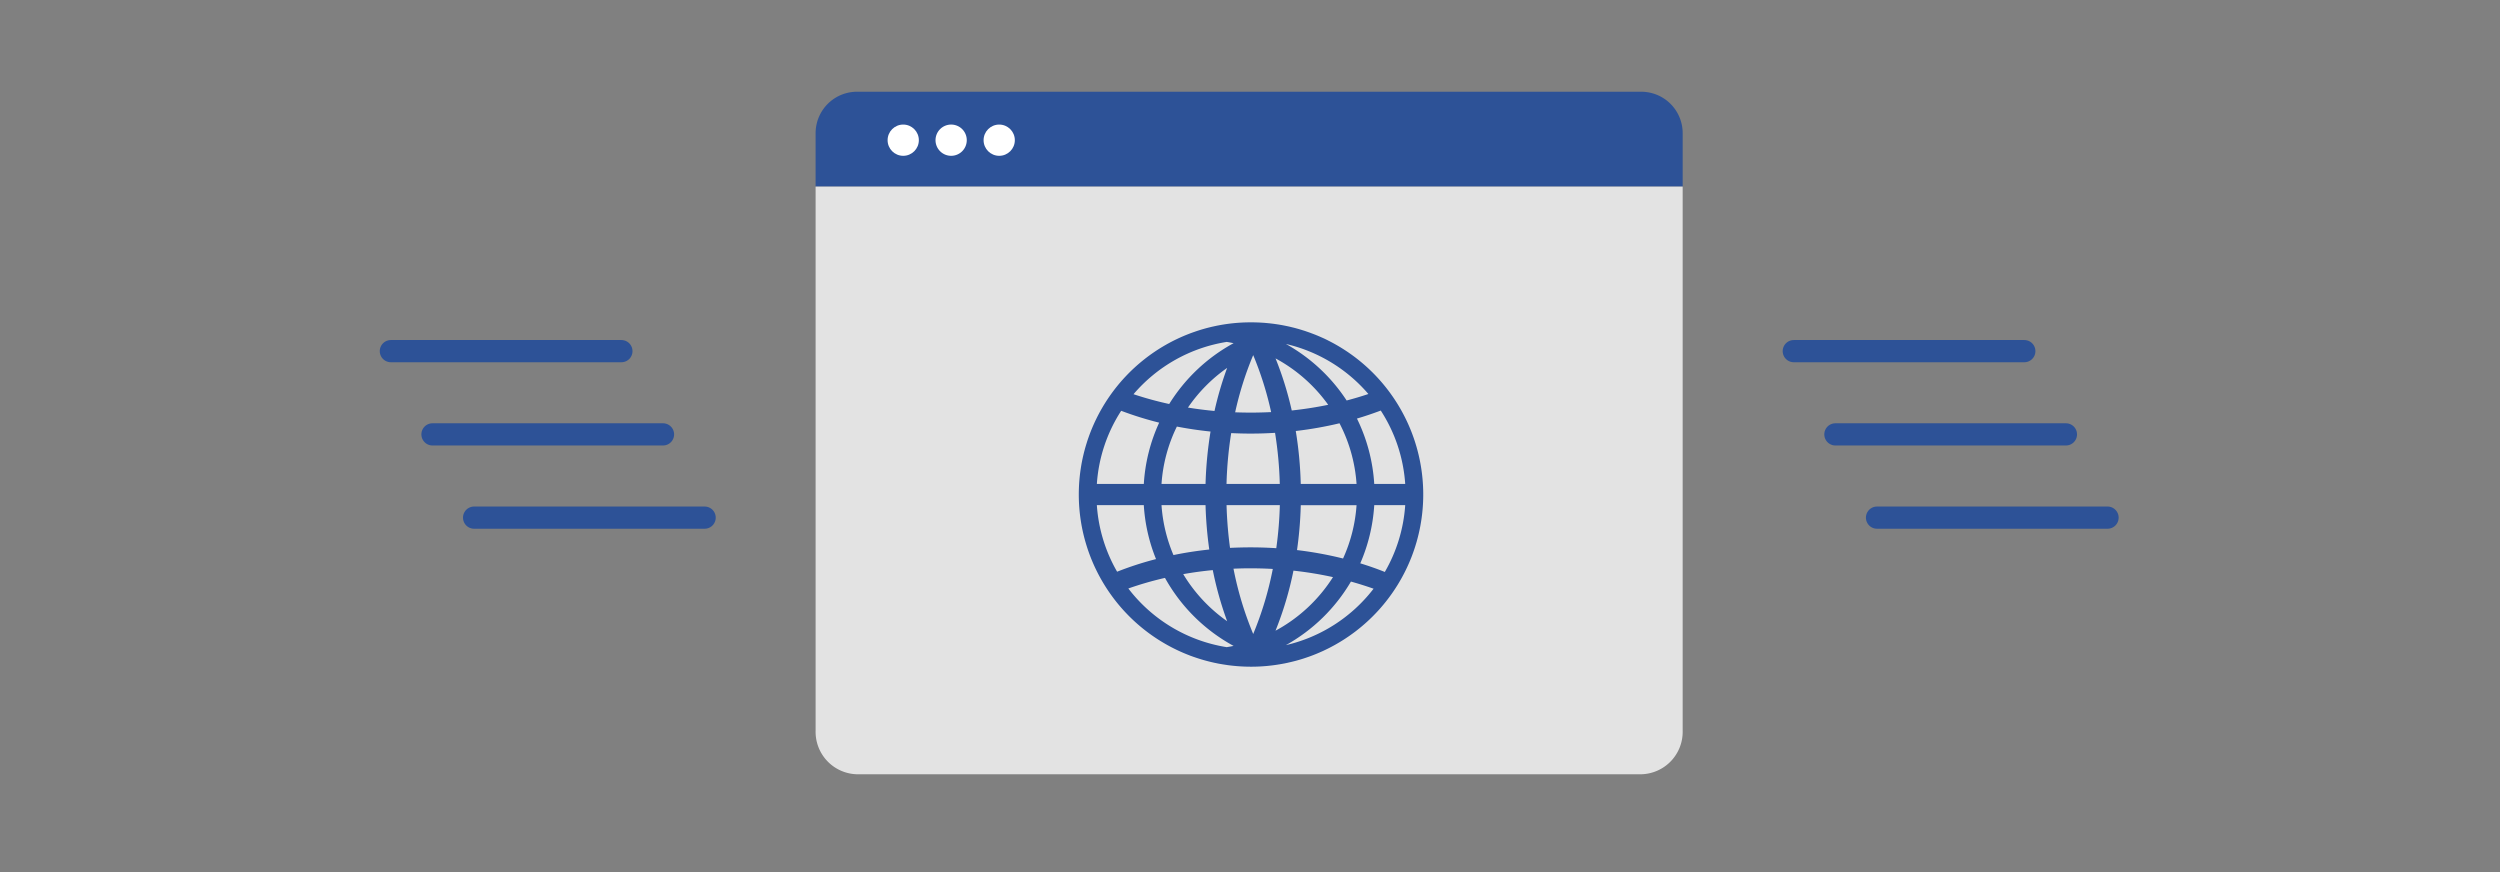 <svg xmlns="http://www.w3.org/2000/svg" width="450" height="157" viewBox="0 0 450 157">
    <rect x="0" y="0" width="450" height="157" fill="#808080" stroke="none"/>
    <defs>
        <style>
            .cls-1{fill:none;stroke:#2d5297;stroke-linecap:round;stroke-width:4px}.cls-6{fill:#fff}
        </style>
    </defs>
    <g id="mobile_img01" transform="translate(0 .304)">
        <g id="グループ_5137" data-name="グループ 5137" transform="translate(70.356 62.901)">
            <path id="線_268" d="M0 0L41.493 0" class="cls-1" data-name="線 268" transform="rotate(180 20.747 0)"/>
            <path id="線_269" d="M0 0L41.493 0" class="cls-1" data-name="線 269" transform="rotate(180 24.492 7.492)"/>
            <path id="線_270" d="M0 0L41.493 0" class="cls-1" data-name="線 270" transform="rotate(180 28.238 14.984)"/>
        </g>
        <g id="グループ_5138" data-name="グループ 5138" transform="translate(322.881 62.901)">
            <path id="線_268-2" d="M0 0L41.493 0" class="cls-1" data-name="線 268" transform="rotate(180 20.747 0)"/>
            <path id="線_269-2" d="M0 0L41.493 0" class="cls-1" data-name="線 269" transform="rotate(180 24.492 7.492)"/>
            <path id="線_270-2" d="M0 0L41.493 0" class="cls-1" data-name="線 270" transform="rotate(180 28.238 14.984)"/>
        </g>
        <path id="長方形_2380" fill="none" d="M0 0H450V157H0z" data-name="長方形 2380" transform="translate(0 -.304)"/>
        <g id="グループ_5222" data-name="グループ 5222" transform="translate(133.655 -5.852)">
            <path id="パス_90257" fill="#2d5297" d="M20.614 22.06h141.153a7.459 7.459 0 0 1 7.459 7.459v9.621H13.154v-9.621a7.459 7.459 0 0 1 7.46-7.459z" data-name="パス 90257"/>
            <path id="パス_90258" fill="#e3e3e3" d="M13.154 33.845V131.8a7.646 7.646 0 0 0 7.459 7.822h141.154a7.647 7.647 0 0 0 7.459-7.822V33.845z" data-name="パス 90258" transform="translate(0 5.295)"/>
            <path id="パス_90260" fill="#2d5297" fill-rule="evenodd" d="M9324 3486a31.358 31.358 0 0 1 5.818.547l.133.026c.2.04.407.086.613.125l.051.013.132.026c.171.04.35.079.521.125l.132.033c.217.053.435.1.651.165l.124.033c.219.059.436.119.646.185l.13.039.509.158.124.039.126.04.506.178.126.04.025.013q.306.1.593.218h.007l.117.046h.007l.561.217.053.026.125.046c.158.066.315.138.474.2l.013.006.119.053.118.053c.151.065.3.132.455.2l.025.013.118.053c.2.092.395.191.586.283l.007.007.118.059a31 31 0 0 1 0 55.449l-.118.059h-.007c-.191.1-.389.191-.586.284l-.118.059-.025.013c-.152.065-.3.138-.455.2l-.118.052-.119.053-.013.007-.474.2-.125.052-.053.02c-.186.079-.37.151-.561.224h-.007l-.117.046h-.007q-.287.119-.593.218l-.025.013-.126.04c-.165.06-.335.119-.506.171l-.126.046-.124.04-.509.158-.13.039c-.211.06-.428.125-.646.185l-.124.033c-.217.059-.435.111-.651.164l-.132.033-.521.119-.132.033-.051.014c-.206.039-.41.085-.613.125l-.133.02a30.865 30.865 0 0 1-5.818.553 32.08 32.08 0 0 1-4.384-.31l-.007-.006c-.473-.066-.947-.145-1.414-.23l-.179-.033c-.171-.04-.349-.073-.526-.112l-.172-.033-.013-.006a30.454 30.454 0 0 1-3.541-1.007l-.027-.007-.17-.06-.494-.177-.165-.066a31 31 0 0 1 0-57.9l.165-.066.494-.178.17-.059.027-.007a29.255 29.255 0 0 1 3.541-1.007l.013-.006.172-.033c.178-.039.355-.079.526-.111l.179-.033c.467-.092.941-.165 1.414-.237h.007A31.1 31.1 0 0 1 9324 3486zm-4.3 8.2a28 28 0 0 0-7.057 7.142q2.35.385 4.779.612a60.7 60.7 0 0 1 2.278-7.759zm-10.433 6.5a31.15 31.15 0 0 1 11.592-10.947c-.416-.085-.824-.165-1.238-.23a27.819 27.819 0 0 0-16.778 9.413 62.623 62.623 0 0 0 6.422 1.764zm-8.644 1.224a27.6 27.6 0 0 0-4.377 13.165h8.452a30.8 30.8 0 0 1 2.764-11.032 61.437 61.437 0 0 1-6.841-2.135zm10.024 2.837a27.654 27.654 0 0 0-2.764 10.327h7.925a70.632 70.632 0 0 1 .9-9.432c-2.073-.212-4.094-.514-6.062-.896zm5.161 14.146h-7.925a27.733 27.733 0 0 0 2.151 8.985c2.087-.435 4.241-.764 6.445-1a71.25 71.25 0 0 1-.672-7.987zm-8.912 9.709a30.782 30.782 0 0 1-2.2-9.709h-8.452a27.686 27.686 0 0 0 3.647 11.979 59.282 59.282 0 0 1 7.004-2.272zm-4.983 5.292a27.788 27.788 0 0 0 17.707 10.559c.414-.066.822-.138 1.238-.224a31.116 31.116 0 0 1-12.35-12.243 61.05 61.05 0 0 0-6.597 1.906zm9.881-2.58a28 28 0 0 0 7.905 8.471 62.216 62.216 0 0 1-2.587-9.2q-2.712.259-5.32.727zm16.613 10.176a27.979 27.979 0 0 0 10.342-9.644 67.717 67.717 0 0 0-7.116-1.165 61.282 61.282 0 0 1-3.228 10.805zm13.572-8.84a31.134 31.134 0 0 1-11.71 11.44 27.845 27.845 0 0 0 15.786-10.157q-1.986-.702-4.077-1.285zm6.1-1.731a27.712 27.712 0 0 0 3.671-12.026h-5.575a31.048 31.048 0 0 1-2.515 10.472q2.268.69 4.415 1.552zm-7.518-2.422a27.643 27.643 0 0 0 2.429-9.6h-10.04a69.746 69.746 0 0 1-.677 8.083 66.928 66.928 0 0 1 8.285 1.515zm-7.611-13.422h10.04a27.7 27.7 0 0 0-3.068-10.92 67.129 67.129 0 0 1-7.872 1.389 69.788 69.788 0 0 1 .896 9.529zm10.113-11.763a30.905 30.905 0 0 1 3.111 11.763h5.575a27.624 27.624 0 0 0-4.4-13.21c-1.388.521-2.823 1.011-4.289 1.445zm2.059-4.423a27.8 27.8 0 0 0-14.851-9.011 31.17 31.17 0 0 1 10.935 10.177c1.331-.352 2.642-.74 3.912-1.169zm-7.234 1.942a28.008 28.008 0 0 0-9.479-8.353 60.484 60.484 0 0 1 2.916 9.374c2.241-.24 4.434-.582 6.559-1.023zm-16.744 1.35c.921.033 1.849.053 2.784.053 1.243 0 2.475-.033 3.686-.092a59.65 59.65 0 0 0-3.226-10.255 59.435 59.435 0 0 0-3.248 10.291zm7.181 3.693c-1.448.092-2.909.138-4.4.138-1.173 0-2.337-.033-3.5-.086a70.14 70.14 0 0 0-.842 9.149h9.591a69.257 69.257 0 0 0-.854-9.204zm-8.735 13.02a71.562 71.562 0 0 0 .625 7.688q1.838-.089 3.714-.092c1.559 0 3.1.052 4.612.151a68.458 68.458 0 0 0 .64-7.747zm1.25 11.44a60.473 60.473 0 0 0 3.549 11.75 60.67 60.67 0 0 0 3.527-11.71c-1.315-.072-2.64-.112-3.987-.112-1.039-.003-2.073.024-3.094.069z" data-name="パス 90260" transform="translate(-9232.466 -3422.431)"/>
            <g id="グループ_5226" data-name="グループ 5226" transform="translate(1.518 -1.399)">
                <circle id="楕円形_2965" cx="2.812" cy="2.812" r="2.812" class="cls-6" data-name="楕円形 2965" transform="translate(24.595 29.369)"/>
                <path id="パス_90267" d="M15.8 6.122a2.812 2.812 0 1 1-2.808-2.812A2.808 2.808 0 0 1 15.8 6.122z" class="cls-6" data-name="パス 90267" transform="translate(23.045 26.059)"/>
                <circle id="楕円形_2966" cx="2.812" cy="2.812" r="2.812" class="cls-6" data-name="楕円形 2966" transform="translate(41.873 29.369)"/>
            </g>
        </g>
    </g>
</svg>
